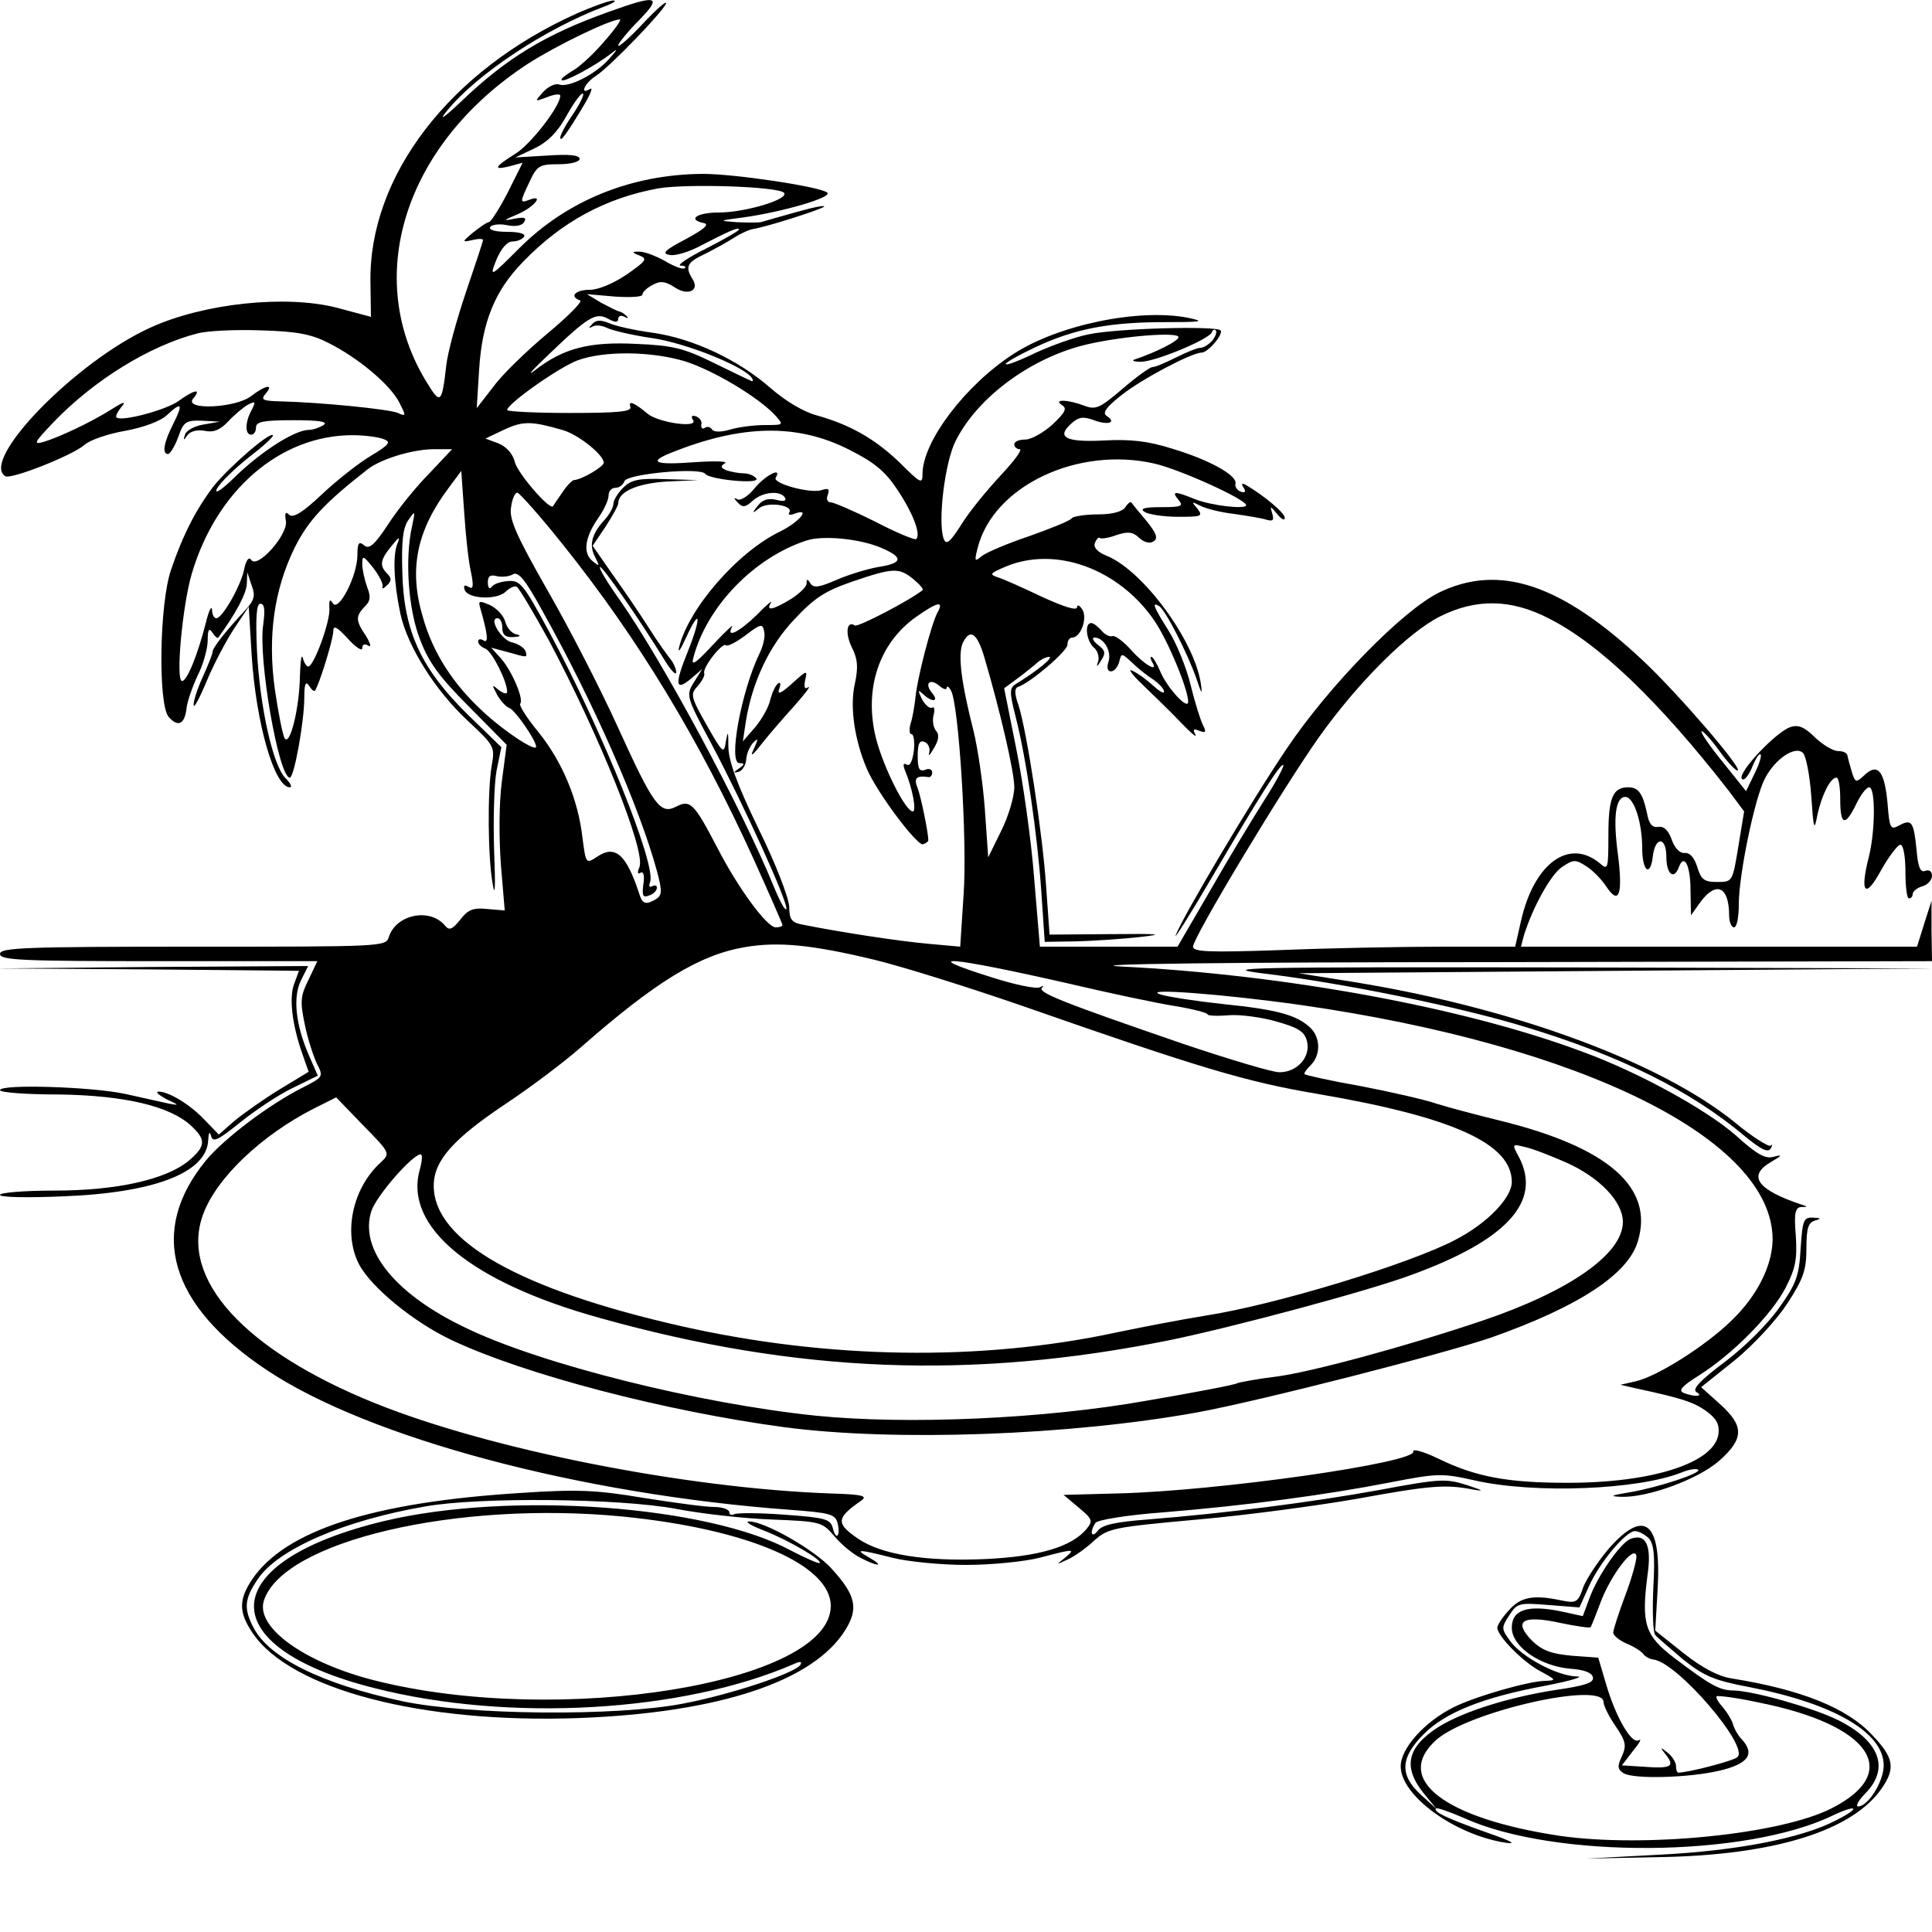 <?xml version="1.0" standalone="no"?>
<!DOCTYPE svg PUBLIC "-//W3C//DTD SVG 20010904//EN"
 "http://www.w3.org/TR/2001/REC-SVG-20010904/DTD/svg10.dtd">
<svg version="1.0" xmlns="http://www.w3.org/2000/svg"
 width="400pt" height="400pt" viewBox="0 0 400 400"
 preserveAspectRatio="xMidYMid meet">
<g transform="translate(0,400) scale(0.1,-0.1)"
fill="#000000" stroke="none">
<path d="M1194 3972 c-263 -118 -431 -337 -427 -557 l1 -71 -71 19 c-106 27
-275 9 -385 -41 -155 -70 -354 -275 -301 -308 12 -7 139 43 164 65 11 10 49
23 84 29 38 7 73 20 86 32 31 29 35 25 14 -17 -20 -39 -24 -63 -11 -63 4 0 14
16 21 35 11 32 16 35 49 34 l37 -2 -34 -6 c-19 -3 -36 -13 -38 -21 -4 -12 -3
-13 5 -1 6 8 20 12 36 9 18 -4 32 2 48 19 13 14 31 29 41 35 16 8 17 7 8 -11
-14 -25 -14 -51 -1 -51 6 0 10 7 10 15 0 12 15 15 78 15 53 0 72 -3 62 -10 -8
-5 -22 -10 -30 -10 -29 0 -95 -42 -149 -93 -31 -31 -48 -42 -42 -29 7 13 37
42 66 65 30 23 52 43 50 46 -7 7 -91 -66 -123 -106 -35 -46 -63 -99 -88 -173
-24 -70 -27 -277 -5 -304 19 -22 33 -16 37 16 1 14 12 45 23 69 12 23 21 57
21 73 0 23 3 27 10 16 5 -8 10 -12 12 -10 37 51 58 91 59 111 l1 24 9 -27 c8
-21 6 -30 -13 -51 -40 -43 -68 -78 -68 -87 0 -4 -9 -27 -20 -51 -11 -24 -20
-51 -19 -59 0 -8 12 14 27 50 15 36 41 85 57 109 l30 45 6 -100 c9 -141 47
-274 79 -274 6 0 1 9 -9 19 -26 26 -53 147 -59 264 -3 70 -1 97 7 97 9 0 10
-13 6 -43 -11 -69 32 -317 55 -317 9 0 30 116 30 166 0 28 3 35 10 24 5 -8 10
-12 12 -10 9 12 38 107 38 123 0 13 7 10 30 -15 16 -18 30 -27 30 -20 0 8 5
10 13 5 6 -4 4 5 -5 20 -22 32 -22 41 -3 61 12 11 13 21 5 41 -5 14 -10 36
-10 47 0 19 2 18 23 -8 12 -16 21 -33 19 -39 -2 -5 2 -4 9 3 10 9 10 15 1 24
-17 17 -15 29 9 58 15 19 18 20 12 5 -10 -23 -8 -80 6 -146 15 -68 72 -158
138 -220 57 -53 58 -55 51 -94 -9 -54 -8 -189 2 -245 5 -30 6 -7 3 70 -2 63 0
137 5 164 l10 49 -69 67 c-96 94 -133 172 -136 294 -2 65 1 94 13 110 14 20
14 19 7 -14 -15 -67 -8 -172 17 -235 18 -47 40 -77 101 -138 l78 -79 -10 -76
c-6 -46 -6 -116 -2 -172 l8 -95 -36 3 c-29 3 -40 -1 -56 -22 -17 -21 -23 -23
-32 -12 -31 37 -101 23 -116 -24 -6 -20 -13 -20 -406 -20 -348 0 -399 -2 -399
-15 0 -13 43 -15 329 -15 l328 0 -18 -38 c-17 -34 -18 -45 -8 -93 6 -30 18
-66 25 -81 14 -27 13 -28 -28 -49 -70 -35 -164 -106 -202 -152 -120 -147 -76
-299 127 -434 210 -140 648 -257 1084 -289 81 -6 92 -9 97 -27 3 -12 3 -23 0
-26 -3 -3 -7 4 -10 16 -5 18 -16 21 -100 27 -52 4 -98 4 -104 1 -5 -3 -10 -1
-10 4 0 6 -15 11 -32 11 -18 0 -84 9 -147 19 -96 16 -135 18 -253 10 -305 -19
-487 -77 -556 -179 -28 -42 -28 -68 1 -111 79 -117 351 -188 676 -176 290 11
485 76 551 182 28 45 22 72 -28 127 -35 39 -140 99 -172 98 -8 -1 6 -9 32 -19
51 -20 121 -61 115 -67 -2 -2 -29 10 -60 26 -171 93 -581 123 -841 61 -351
-84 -362 -260 -21 -346 279 -71 639 -50 869 50 13 6 17 5 13 -2 -11 -17 -143
-61 -242 -80 -139 -27 -446 -24 -583 5 -167 36 -275 90 -307 152 -21 40 -19
60 9 101 42 62 178 121 346 150 112 20 403 17 520 -5 52 -10 141 -20 198 -22
101 -4 104 -5 129 -34 14 -17 38 -37 54 -45 36 -19 52 -19 19 0 -32 18 -24 18
47 0 31 -8 100 -15 153 -15 53 0 122 7 153 15 72 19 75 19 51 -1 -18 -14 -18
-14 6 -3 14 6 39 24 55 39 29 26 39 28 215 44 102 9 250 29 330 43 153 28 184
30 240 19 24 -4 21 -2 -12 9 -44 14 -55 14 -183 -10 -138 -25 -316 -48 -480
-61 -65 -5 -93 -11 -102 -23 -13 -17 -18 -4 -5 16 4 6 62 16 142 22 171 14
336 36 469 62 98 19 107 19 174 4 123 -28 339 -20 430 17 15 6 30 8 33 5 7 -7
-84 -37 -144 -47 -37 -6 -40 -8 -16 -9 56 -2 162 37 205 76 50 45 50 71 0 116
l-39 35 70 56 c40 33 86 83 109 118 33 51 39 69 39 114 0 42 4 53 18 57 13 4
13 5 -4 6 -20 1 -22 -5 -26 -64 -3 -56 -9 -73 -44 -122 -23 -33 -71 -81 -112
-112 -51 -38 -69 -57 -60 -63 16 -9 -2 -11 -26 -2 -12 5 -4 14 31 36 70 44
151 126 180 182 21 41 24 60 21 108 -4 47 -1 58 11 59 14 0 14 1 1 5 -93 31
-113 60 -62 89 22 13 23 15 4 10 -17 -5 -35 5 -79 45 -61 53 -200 130 -318
173 -244 91 -613 159 -955 176 -87 5 221 9 768 9 l912 2 -1 63 0 62 -15 -47
-15 -48 -410 0 -410 0 6 23 c18 58 56 127 79 142 24 16 28 16 51 1 14 -9 32
-28 41 -42 26 -39 34 -16 24 65 -11 80 -5 121 15 121 18 0 35 -53 35 -106 0
-48 17 -61 22 -17 5 42 28 41 28 -1 0 -36 16 -49 26 -21 11 29 24 3 24 -48 l1
-52 20 28 c33 44 59 31 59 -29 0 -13 5 -24 10 -24 6 0 10 21 10 48 0 61 33
220 54 260 21 41 63 69 79 53 6 -6 14 -46 17 -89 5 -71 6 -74 13 -38 9 41 27
76 39 76 5 0 8 -20 8 -45 0 -54 10 -57 33 -10 9 19 21 35 27 35 13 0 13 -90
-1 -145 -19 -75 -7 -87 26 -26 17 30 35 53 40 52 6 -1 10 -26 10 -56 0 -30 3
-55 7 -55 5 0 8 4 8 9 0 5 9 13 20 16 11 3 20 13 20 22 0 9 -6 13 -14 10 -10
-4 -15 7 -18 44 -6 58 -10 64 -36 50 -18 -10 -20 -6 -24 45 -6 67 -20 85 -47
60 -18 -17 -20 -17 -27 6 -4 13 -8 28 -9 33 0 6 -9 10 -19 10 -11 0 -32 13
-48 28 -21 21 -34 27 -50 22 -29 -8 -110 -94 -102 -107 4 -6 13 4 21 22 7 18
15 31 18 28 3 -2 -3 -21 -13 -41 l-17 -35 -48 60 c-27 33 -47 62 -44 64 2 2
19 -16 37 -41 18 -25 36 -43 38 -40 7 7 -122 157 -195 226 -170 160 -299 203
-424 142 -75 -37 -227 -192 -315 -323 -72 -106 -219 -354 -230 -387 -4 -10 31
45 76 122 101 172 142 236 147 231 2 -2 -15 -35 -39 -72 -24 -38 -75 -122
-112 -187 l-68 -117 -142 0 -143 0 -12 143 c-6 78 -23 198 -37 267 l-25 125
23 17 c13 9 31 24 41 32 9 9 22 16 29 16 11 0 -26 -30 -67 -55 -15 -9 -16 -15
-2 -70 22 -86 45 -244 53 -362 l7 -103 66 1 c36 1 95 5 131 9 53 6 42 7 -61 6
l-126 -1 -7 98 c-7 109 -40 322 -57 376 -9 25 -9 36 -1 39 25 8 102 74 102 87
0 8 4 15 10 15 17 0 32 39 21 58 -6 9 -11 11 -11 5 0 -8 -26 0 -72 21 -40 19
-82 38 -93 41 -17 6 -15 8 15 21 104 45 236 -3 310 -111 28 -41 70 -142 70
-168 0 -18 -42 27 -57 61 -7 17 -16 32 -19 32 -3 0 -2 -4 1 -10 15 -24 -15 -7
-42 23 -16 18 -34 32 -40 30 -5 -2 -16 3 -23 12 -7 8 -16 15 -21 15 -14 0 -10
-36 5 -50 8 -6 12 -19 10 -28 -5 -14 -3 -14 6 1 10 15 8 21 -7 32 -10 8 -13
15 -7 15 19 0 36 -28 29 -50 -4 -12 -2 -20 5 -20 7 0 14 9 17 19 5 20 5 19 27
-1 11 -11 31 -27 44 -35 12 -9 22 -19 22 -25 0 -5 -10 1 -22 12 -13 12 -32 26
-43 31 -11 6 -2 -7 20 -28 22 -21 58 -56 79 -78 21 -22 35 -34 31 -26 -6 11
-4 13 8 8 13 -5 15 -3 8 11 -5 9 -17 47 -26 84 -9 37 -30 88 -46 113 -31 49
-35 60 -19 50 13 -8 59 -98 77 -150 11 -33 13 -35 9 -9 -14 89 -119 232 -194
263 -20 8 -29 18 -25 27 3 8 8 13 10 10 3 -2 18 0 34 6 24 8 34 7 47 -5 10
-10 23 -13 30 -8 10 6 7 16 -14 42 -16 19 -30 36 -32 39 -1 2 -7 -2 -12 -10
-6 -9 -26 -15 -57 -15 -26 0 -51 -4 -54 -8 -3 -5 -43 -21 -88 -37 -45 -15 -89
-34 -98 -41 -15 -13 -16 -11 -9 16 32 129 208 212 367 175 52 -12 189 -74 189
-86 0 -9 -73 -1 -107 13 -42 17 -48 16 -33 -2 11 -13 6 -15 -36 -15 -35 0 -45
-3 -34 -10 8 -5 39 -10 69 -10 49 0 52 1 40 17 -13 15 -12 15 6 6 11 -6 43
-14 70 -17 28 -4 58 -9 67 -12 14 -4 16 -1 12 13 -5 16 -4 16 10 -1 9 -11 16
-15 16 -8 0 10 -43 46 -79 67 -10 6 -12 4 -6 -5 5 -8 3 -11 -6 -8 -8 3 -13 11
-11 17 3 17 -54 49 -131 72 -50 16 -87 20 -142 17 -80 -4 -99 7 -66 36 15 13
24 14 46 6 29 -11 48 -5 26 9 -9 6 -1 18 31 43 40 32 145 88 166 88 13 0 46
39 39 46 -10 10 -216 4 -272 -8 -27 -5 -77 -23 -110 -38 -72 -35 -87 -31 -18
3 85 43 158 59 272 60 90 0 99 1 61 9 -101 20 -268 -14 -362 -75 -99 -64 -187
-180 -188 -247 0 -23 -3 -22 -47 22 -52 50 -104 79 -172 98 -27 7 -65 30 -95
56 -67 59 -161 103 -244 115 -37 5 -78 14 -91 20 -17 7 -27 7 -35 -2 -8 -9 -8
-10 1 -5 7 4 20 2 30 -3 10 -5 52 -15 93 -21 70 -10 192 -59 207 -83 3 -5 2
-8 -3 -5 -5 2 -40 19 -79 38 -59 29 -83 35 -158 38 -97 5 -151 -9 -210 -55
-18 -14 -5 1 28 32 83 80 99 89 124 75 15 -8 21 -8 21 0 0 6 6 8 13 4 7 -4 9
-3 4 2 -5 5 -12 9 -15 9 -4 1 -20 9 -37 18 l-30 18 58 -5 c31 -2 57 -1 57 4 0
5 9 14 21 20 16 9 26 8 46 -5 27 -18 52 -7 37 17 -16 25 -12 35 25 52 20 10
47 25 61 34 14 9 32 17 40 18 30 5 139 40 146 46 4 4 -22 -1 -57 -11 -35 -10
-68 -19 -74 -21 -5 -1 -28 -1 -50 0 -38 3 -38 3 15 10 79 11 183 41 173 51
-12 12 -190 39 -258 39 -148 -1 -281 -55 -380 -154 -61 -61 -62 -61 -47 -23
10 23 22 37 33 37 10 0 21 5 24 10 4 6 -10 10 -35 10 -24 0 -39 4 -35 10 3 5
19 7 34 4 18 -4 32 -1 36 6 6 10 1 11 -21 7 -24 -5 -22 -3 9 10 34 15 55 42
22 29 -19 -7 -19 -5 2 39 15 32 20 35 60 35 25 0 43 5 43 11 0 8 -22 10 -66 7
l-67 -4 40 19 c27 13 48 34 67 69 15 27 30 47 33 44 3 -2 -7 -22 -21 -43 -14
-20 -26 -42 -26 -48 0 -10 13 7 50 69 13 22 18 36 12 32 -23 -14 -12 12 12 27
29 19 140 134 145 150 2 7 -20 -12 -48 -42 -28 -30 -51 -50 -51 -45 0 4 19 28
42 51 51 52 39 55 -63 18 -129 -46 -210 -95 -303 -184 -37 -35 -49 -43 -31
-21 61 76 205 171 325 216 19 7 28 13 20 13 -8 0 -42 -12 -76 -27z m56 -59
c-23 -27 -53 -54 -67 -61 -13 -8 -23 -16 -20 -18 5 -5 70 30 102 55 15 12 14
9 -4 -11 -28 -32 -84 -60 -103 -53 -8 3 -23 -4 -33 -15 -19 -21 -19 -21 8 -11
15 6 27 7 27 3 0 -22 -62 -102 -94 -121 -43 -27 -46 -34 -10 -25 l26 7 -31
-62 c-17 -33 -35 -61 -39 -61 -4 0 -18 -10 -32 -21 -24 -20 -24 -21 -2 -16 12
3 22 3 22 0 0 -3 -16 -51 -35 -107 -19 -56 -38 -125 -41 -152 -9 -79 -12 -82
-39 -38 -136 218 -48 495 208 662 61 39 167 90 190 92 5 0 -10 -21 -33 -47z
m373 -312 c13 -13 -80 -41 -135 -41 -46 0 -66 -15 -30 -22 11 -3 -1 -13 -38
-33 -44 -23 -51 -30 -33 -33 12 -2 41 7 65 20 54 28 78 39 78 33 0 -3 -30 -20
-67 -39 -38 -19 -62 -35 -54 -36 8 0 12 -2 9 -5 -3 -4 -22 3 -42 15 -20 11
-44 20 -54 19 -14 0 -14 -2 2 -8 17 -7 14 -11 -26 -39 -28 -19 -59 -32 -77
-32 -30 0 -43 -14 -20 -22 6 -2 -25 -33 -67 -68 -43 -36 -94 -85 -112 -110
l-35 -45 5 80 c6 97 32 163 91 223 80 83 171 132 280 152 59 10 247 4 260 -9z
m-943 -311 c62 -31 127 -86 146 -122 15 -29 15 -31 -2 -23 -19 8 -160 22 -243
24 -37 1 -42 3 -31 16 18 21 0 18 -30 -5 -32 -25 -141 -30 -120 -5 18 21 3 19
-30 -5 -26 -19 -120 -44 -129 -34 -2 2 2 11 10 21 11 13 6 12 -21 -5 -43 -27
-107 -57 -140 -67 -22 -6 -19 -1 20 40 84 88 201 160 300 185 19 5 78 8 130 6
75 -2 105 -8 140 -26z m1830 5 c-7 -8 -18 -15 -24 -15 -7 0 -29 -9 -51 -20
-22 -11 -43 -20 -49 -20 -5 0 -33 -20 -62 -45 -47 -40 -55 -44 -79 -35 -34 13
-66 14 -46 1 11 -7 6 -15 -20 -40 -19 -17 -44 -31 -56 -31 -13 0 -23 -4 -23
-10 0 -5 5 -10 11 -10 7 0 -11 -24 -39 -54 -28 -30 -65 -75 -81 -101 -24 -38
-32 -44 -37 -31 -13 34 2 160 25 204 47 93 162 175 276 200 76 17 185 25 185
14 0 -8 -46 -31 -90 -46 -8 -2 -3 -5 11 -5 28 -1 142 46 148 61 1 5 6 7 8 4 3
-3 0 -12 -7 -21z m-1092 -43 c60 -19 153 -75 187 -112 18 -20 18 -20 -21 -20
-22 0 -54 -4 -71 -9 -20 -6 -35 -6 -39 0 -3 5 -10 7 -15 3 -5 -3 -8 0 -7 7 2
6 -3 14 -11 17 -9 3 -11 0 -6 -8 11 -17 -73 -5 -95 14 -26 22 -40 28 -35 14 4
-10 -22 -13 -125 -13 -71 0 -130 3 -130 6 0 13 108 89 146 103 55 20 152 19
222 -2z m-251 -143 c32 -10 83 -51 83 -67 0 -8 -45 -35 -62 -36 -4 -1 -15 -12
-24 -26 -10 -14 -18 -26 -19 -28 -7 -9 -73 68 -79 91 -4 17 -17 32 -34 39
l-27 10 40 19 c39 18 57 17 122 -2z m591 -40 c52 -26 75 -45 100 -83 32 -48
49 -92 39 -102 -2 -3 -41 13 -85 36 -44 22 -86 40 -92 40 -7 0 -10 7 -6 16 4
12 1 14 -14 9 -23 -7 -101 14 -94 26 14 23 -20 6 -43 -21 -13 -17 -30 -27 -36
-24 -8 5 -8 2 0 -6 10 -11 16 -11 31 3 21 19 57 22 67 7 4 -7 -2 -9 -17 -5
-17 4 -29 1 -39 -12 -13 -16 -12 -17 3 -5 17 14 72 6 62 -9 -3 -5 2 -6 10 -3
36 14 12 -16 -28 -36 -88 -42 -190 -159 -210 -240 -3 -14 3 -5 14 19 30 66 33
45 4 -28 -28 -69 -26 -84 8 -55 l22 19 -17 -27 c-17 -28 -17 -29 37 -130 68
-129 158 -327 154 -340 -2 -5 -14 17 -27 49 -66 161 -230 466 -318 591 -25 35
-43 65 -41 68 4 4 80 -105 136 -196 12 -19 22 -29 22 -22 0 7 -5 18 -10 25 -6
7 -27 36 -46 66 -19 30 -53 80 -76 112 l-41 59 27 40 c14 22 26 43 26 48 0 24
39 41 100 45 l65 3 -67 2 c-56 2 -71 -1 -88 -18 -11 -11 -20 -26 -20 -33 0 -7
-8 -22 -18 -33 -27 -29 -33 -53 -20 -77 10 -20 10 -21 -6 -8 -20 17 -15 50 15
92 10 15 19 34 19 43 0 9 6 16 14 16 8 0 16 6 19 14 6 15 157 29 167 15 9 -12
113 -22 106 -10 -4 6 -16 11 -26 11 -10 0 -26 3 -35 6 -13 5 -14 9 -4 15 7 4
-21 5 -64 2 -80 -6 -96 0 -49 19 146 59 262 62 370 7z m-964 22 c16 -6 13 -11
-25 -34 -24 -14 -70 -50 -101 -79 -41 -39 -61 -51 -69 -44 -8 8 -10 4 -7 -13
4 -29 -60 -100 -72 -80 -5 7 -11 -1 -15 -22 -8 -35 -45 -99 -57 -99 -5 0 -9 8
-9 18 -1 9 -7 -3 -13 -28 -17 -67 -39 -120 -49 -120 -14 0 1 158 20 222 51
173 183 287 333 287 25 0 54 -4 64 -8z m95 -71 c-27 -27 -65 -74 -85 -105 -29
-44 -40 -53 -50 -44 -11 9 -14 5 -14 -20 0 -43 -39 -119 -51 -100 -6 10 -8 7
-7 -11 2 -26 -32 -120 -44 -120 -3 0 -9 8 -11 18 -3 9 -5 -7 -6 -36 -1 -69
-21 -149 -32 -130 -4 8 -13 53 -20 101 -15 109 -2 205 41 293 28 56 61 92 152
163 28 21 90 40 134 41 l40 0 -47 -50z m86 -204 c6 -30 5 -37 -5 -31 -8 5 -11
3 -8 -6 6 -19 66 -22 85 -4 8 8 19 13 23 10 5 -3 35 -54 67 -112 104 -196 200
-434 187 -468 -5 -11 -4 -16 2 -12 6 4 9 -6 6 -24 -3 -24 -1 -28 12 -23 9 3
16 10 16 16 0 5 -4 6 -10 3 -6 -3 -7 1 -4 9 13 35 -98 311 -209 518 -53 98
-60 107 -85 105 -15 -1 -30 -6 -34 -12 -4 -6 -8 -2 -8 9 0 13 5 17 19 13 10
-2 25 -1 33 4 11 6 25 -10 60 -74 107 -191 202 -408 238 -540 11 -41 11 -50
-1 -58 -21 -13 -29 -11 -35 9 -27 83 -50 104 -88 78 -23 -15 -23 -14 -30 39
-9 80 -42 158 -91 219 -24 29 -41 56 -38 59 8 9 -17 68 -40 94 l-20 22 34 -9
c42 -12 41 -12 37 2 -3 7 -15 15 -28 18 -22 5 -49 50 -30 50 6 0 10 -9 10 -20
0 -14 6 -20 23 -19 15 1 17 3 5 6 -9 2 -19 14 -22 26 -3 12 -17 27 -31 34 -23
10 -25 9 -21 -5 16 -55 18 -75 7 -68 -6 4 -11 3 -11 -2 0 -6 7 -12 15 -15 14
-6 45 -68 45 -89 0 -6 -7 -4 -17 3 -15 13 -15 12 -4 -9 7 -13 19 -26 26 -28
12 -5 55 -67 55 -80 0 -11 -61 28 -107 70 -64 58 -107 124 -128 200 -29 98
-12 178 54 266 l26 35 6 -85 c3 -47 9 -103 14 -124z m190 57 c157 -196 283
-405 395 -651 33 -73 60 -135 60 -137 0 -3 -6 -5 -14 -5 -18 0 -78 81 -122
167 -47 90 -55 98 -84 83 -33 -17 -47 2 -121 165 -35 77 -100 204 -145 282
-65 114 -80 148 -76 172 2 17 8 31 13 31 4 0 47 -48 94 -107z m659 -7 c47 -20
46 -32 -6 -40 -23 -4 -62 -16 -87 -27 -35 -15 -46 -17 -53 -7 -6 10 -8 10 -8
0 0 -7 -15 -21 -32 -32 -38 -23 -53 -26 -42 -8 5 7 -9 -4 -29 -25 -37 -36 -65
-50 -51 -24 4 6 -14 -10 -40 -38 -38 -41 -46 -45 -40 -25 28 105 126 206 234
241 33 11 109 4 154 -15z m67 -65 c13 -11 22 -21 19 -23 -28 -22 -134 -77
-140 -73 -17 11 -21 -16 -6 -46 12 -24 13 -41 6 -74 -11 -47 -1 -116 24 -175
20 -49 105 -162 117 -158 6 2 11 6 11 8 0 16 -15 89 -22 108 -9 21 -3 27 23
23 4 0 7 4 7 10 0 6 -7 9 -15 5 -12 -4 -15 3 -15 29 0 26 4 33 14 29 8 -3 12
-13 10 -22 -3 -9 1 -6 9 8 11 18 12 29 5 37 -6 7 -8 22 -5 33 3 11 1 18 -3 15
-5 -3 -14 5 -21 17 -9 19 -9 21 2 11 19 -18 34 -16 19 2 -17 20 -5 32 15 15 8
-7 15 -9 15 -4 0 5 5 2 9 -6 16 -28 34 -312 26 -423 l-7 -107 -66 6 c-58 5
-183 24 -262 40 -21 4 -26 11 -26 37 -1 18 -27 87 -64 162 -45 93 -62 141 -62
170 0 31 -1 33 -5 11 -4 -28 -6 -27 -40 33 -33 58 -34 64 -19 80 9 10 16 23
14 27 -4 12 38 65 45 58 3 -3 21 6 41 21 31 24 35 24 38 8 3 -10 -2 -31 -10
-47 -37 -77 -65 -226 -41 -226 11 0 11 -3 -1 -11 -12 -8 -12 -10 -1 -7 8 2 15
14 16 26 1 13 8 28 15 35 10 10 10 7 1 -13 -9 -18 -4 -16 16 10 15 19 46 55
68 79 22 25 35 42 28 38 -7 -5 -9 0 -6 15 5 21 4 21 -27 -7 -23 -21 -31 -24
-27 -12 4 10 3 16 -2 12 -5 -3 -12 -18 -16 -33 -3 -15 -17 -40 -31 -57 l-26
-30 6 40 c13 82 48 157 100 212 42 45 63 59 121 79 85 29 96 29 126 5z m50
-69 c-13 -24 -43 -140 -46 -179 -2 -17 -6 -41 -10 -52 -3 -12 -2 -21 2 -21 5
0 7 -16 5 -35 -3 -21 -8 -32 -15 -28 -7 4 -8 0 -3 -13 15 -35 24 -84 16 -84
-15 0 -60 89 -76 150 -26 102 5 198 83 253 44 31 58 34 44 9z m1265 -12 c105
-53 228 -171 373 -357 l32 -43 -12 -73 c-12 -73 -12 -73 -44 -73 -27 0 -33 5
-41 31 -6 19 -15 30 -26 29 -10 -1 -21 10 -27 28 -7 19 -16 28 -28 26 -12 -2
-19 6 -23 28 -9 42 -18 54 -39 54 -32 0 -41 -22 -41 -99 0 -70 -1 -73 -17 -59
-64 54 -137 1 -164 -119 l-12 -53 -152 0 c-83 0 -234 -3 -333 -7 -147 -5 -182
-4 -182 7 0 19 187 330 261 434 81 114 186 218 251 250 74 37 146 36 224 -4z
m-1168 -81 c33 -112 62 -237 62 -269 0 -19 -12 -60 -27 -90 l-27 -55 -7 100
c-4 55 -15 127 -23 160 -26 102 -33 159 -23 183 15 32 30 22 45 -29z m-228
-626 c58 -14 195 -57 305 -95 369 -129 465 -158 614 -183 280 -48 401 -103
401 -182 0 -33 -51 -86 -117 -120 -95 -50 -374 -135 -518 -157 -49 -8 -133
-24 -185 -35 -280 -60 -596 -55 -898 13 -336 76 -514 177 -514 291 0 52 40 97
151 171 51 34 120 86 154 116 155 136 245 191 339 207 69 12 139 5 268 -26z
m401 -49 c85 -20 184 -41 222 -47 37 -6 67 -14 67 -17 0 -3 19 -4 43 -2 24 2
69 -4 100 -13 46 -13 58 -21 63 -41 8 -32 -20 -64 -57 -64 -15 0 -105 27 -200
59 -247 85 -301 106 -292 116 5 4 3 5 -4 1 -7 -4 -51 5 -98 20 -160 50 -90 44
156 -12z m484 -45 c584 -84 976 -279 975 -486 -1 -54 -32 -116 -85 -167 -53
-52 -154 -116 -199 -126 l-31 -7 30 -7 c98 -21 121 -29 147 -47 22 -16 28 -28
26 -47 -7 -60 -135 -102 -312 -102 -124 0 -190 12 -268 50 -31 15 -54 21 -52
15 9 -23 -404 -82 -612 -87 l-112 -3 31 -26 c29 -24 30 -28 17 -44 -31 -38
-100 -58 -213 -63 -121 -5 -211 9 -260 42 -47 32 -46 43 6 79 14 10 3 13 -65
15 -300 11 -704 91 -942 187 -270 109 -406 258 -355 392 28 75 121 163 229
218 l46 23 56 -58 c56 -57 56 -58 37 -76 -59 -53 -79 -146 -46 -211 25 -48
113 -120 191 -157 152 -72 444 -148 691 -181 228 -30 590 -17 855 31 130 24
509 121 608 155 181 64 283 131 303 199 34 112 -62 195 -286 250 -49 12 -109
28 -131 35 -23 8 -93 24 -155 36 -63 11 -116 23 -118 25 -2 2 4 10 13 19 21
21 20 58 -2 78 -28 26 -70 37 -178 48 -56 6 -115 15 -131 20 -44 14 130 1 292
-22z m548 -326 c69 -31 117 -81 117 -123 0 -66 -110 -143 -290 -204 -160 -54
-357 -107 -427 -116 -41 -5 -78 -12 -82 -14 -4 -3 -88 -19 -187 -36 -214 -38
-496 -50 -685 -31 -242 25 -567 106 -723 181 -148 70 -223 163 -197 243 11 32
85 117 102 117 4 0 3 -14 -2 -32 -33 -118 106 -233 374 -307 407 -114 770
-128 1177 -46 132 27 412 102 501 135 198 72 272 152 224 244 -15 28 -15 28
13 21 15 -3 53 -18 85 -32z m-1952 -733 c259 -26 429 -100 429 -185 0 -160
-562 -251 -945 -154 -145 37 -245 109 -229 164 38 124 400 209 745 175z"/>
<path d="M307 1993 l312 -3 -10 -27 c-11 -29 -4 -85 17 -145 l13 -37 -61 -37
c-34 -21 -75 -50 -93 -65 l-32 -28 -29 30 c-31 33 -75 59 -96 59 -7 -1 1 -7
17 -16 26 -12 27 -13 5 -9 -14 3 -54 12 -90 20 -68 15 -260 21 -260 8 0 -5 55
-9 123 -9 135 -2 229 -24 273 -65 31 -29 30 -42 -5 -72 -47 -39 -149 -62 -278
-62 -62 0 -113 -4 -113 -9 0 -5 57 -6 128 -3 191 7 300 49 303 116 1 16 3 20
6 9 4 -14 14 -9 60 28 31 25 79 57 108 71 l53 26 -18 41 c-28 64 -34 121 -17
156 l15 30 -321 -2 -322 -3 312 -2z"/>
<path d="M2620 1984 c158 -19 399 -68 534 -109 199 -60 345 -132 458 -227 34
-28 48 -35 54 -26 4 7 4 10 0 6 -4 -3 -38 18 -74 48 -154 125 -457 237 -790
291 l-113 18 658 5 658 5 -750 2 c-681 1 -739 0 -635 -13z"/>
<path d="M3331 794 c-22 -26 -46 -62 -53 -80 -11 -32 -14 -34 -48 -27 -57 12
-83 6 -107 -22 -13 -14 -23 -30 -23 -35 0 -17 53 -71 89 -90 33 -18 34 -19 11
-20 -34 0 -148 -33 -191 -55 -60 -30 -109 -85 -109 -122 0 -60 110 -141 216
-158 26 -4 14 3 -35 20 -82 29 -115 44 -108 51 2 2 28 -7 58 -20 187 -85 583
-82 763 5 53 25 59 16 7 -10 -71 -37 -206 -63 -366 -71 l-150 -8 150 3 c240 4
402 55 462 144 28 41 23 63 -21 109 -52 56 -147 94 -291 117 -27 4 -61 22 -99
52 l-59 47 5 87 c8 138 -27 167 -101 83z m82 22 c11 -12 14 -35 10 -103 -2
-48 -1 -92 4 -98 4 -5 31 -28 58 -51 43 -34 63 -43 137 -57 175 -34 278 -94
278 -162 0 -33 -32 -85 -53 -85 -6 0 1 13 16 28 50 52 28 108 -58 151 -51 25
-174 60 -215 61 -30 0 -49 11 -123 67 -62 47 -69 71 -56 172 9 61 -3 87 -35
75 -21 -8 -69 -77 -86 -125 l-13 -35 -46 10 c-69 14 -101 3 -101 -34 0 -39 59
-80 122 -85 28 -2 44 -8 46 -18 2 -11 -16 -17 -78 -26 -96 -15 -189 -44 -241
-76 -66 -42 -75 -83 -32 -137 l27 -33 -32 29 c-45 41 -43 77 6 126 45 45 123
76 252 100 52 10 81 19 65 19 -41 1 -114 40 -138 73 -19 26 -19 28 -2 54 16
25 20 26 81 21 l64 -5 19 42 c21 49 77 116 96 116 8 0 20 -7 28 -14z m-48
-119 c-14 -37 -25 -72 -25 -77 0 -6 12 -16 28 -23 15 -6 30 -16 34 -21 3 -5
13 -11 22 -12 50 -7 199 -181 173 -202 -9 -8 -102 -32 -122 -32 -3 0 -5 6 -5
14 0 7 -8 20 -17 27 -16 13 -17 12 -4 -4 19 -24 11 -29 -44 -25 l-47 3 23 30
c13 16 19 26 12 22 -15 -9 -48 48 -68 117 l-16 54 -55 4 c-43 4 -61 11 -82 31
-40 41 -20 54 58 37 33 -7 62 -11 63 -9 2 2 11 26 21 52 21 56 69 119 74 96 1
-8 -9 -45 -23 -82z m-45 -221 c0 -7 11 -30 25 -50 21 -31 23 -40 13 -62 -10
-21 -9 -27 3 -35 20 -13 135 -10 199 5 59 14 74 34 47 64 -9 9 -17 24 -19 32
-2 8 -11 23 -20 34 -10 11 -16 21 -14 24 3 2 42 -3 88 -13 231 -46 298 -144
150 -219 -106 -54 -387 -82 -562 -57 -240 36 -347 118 -256 199 67 59 346 122
346 78z"/>
</g>
</svg>
